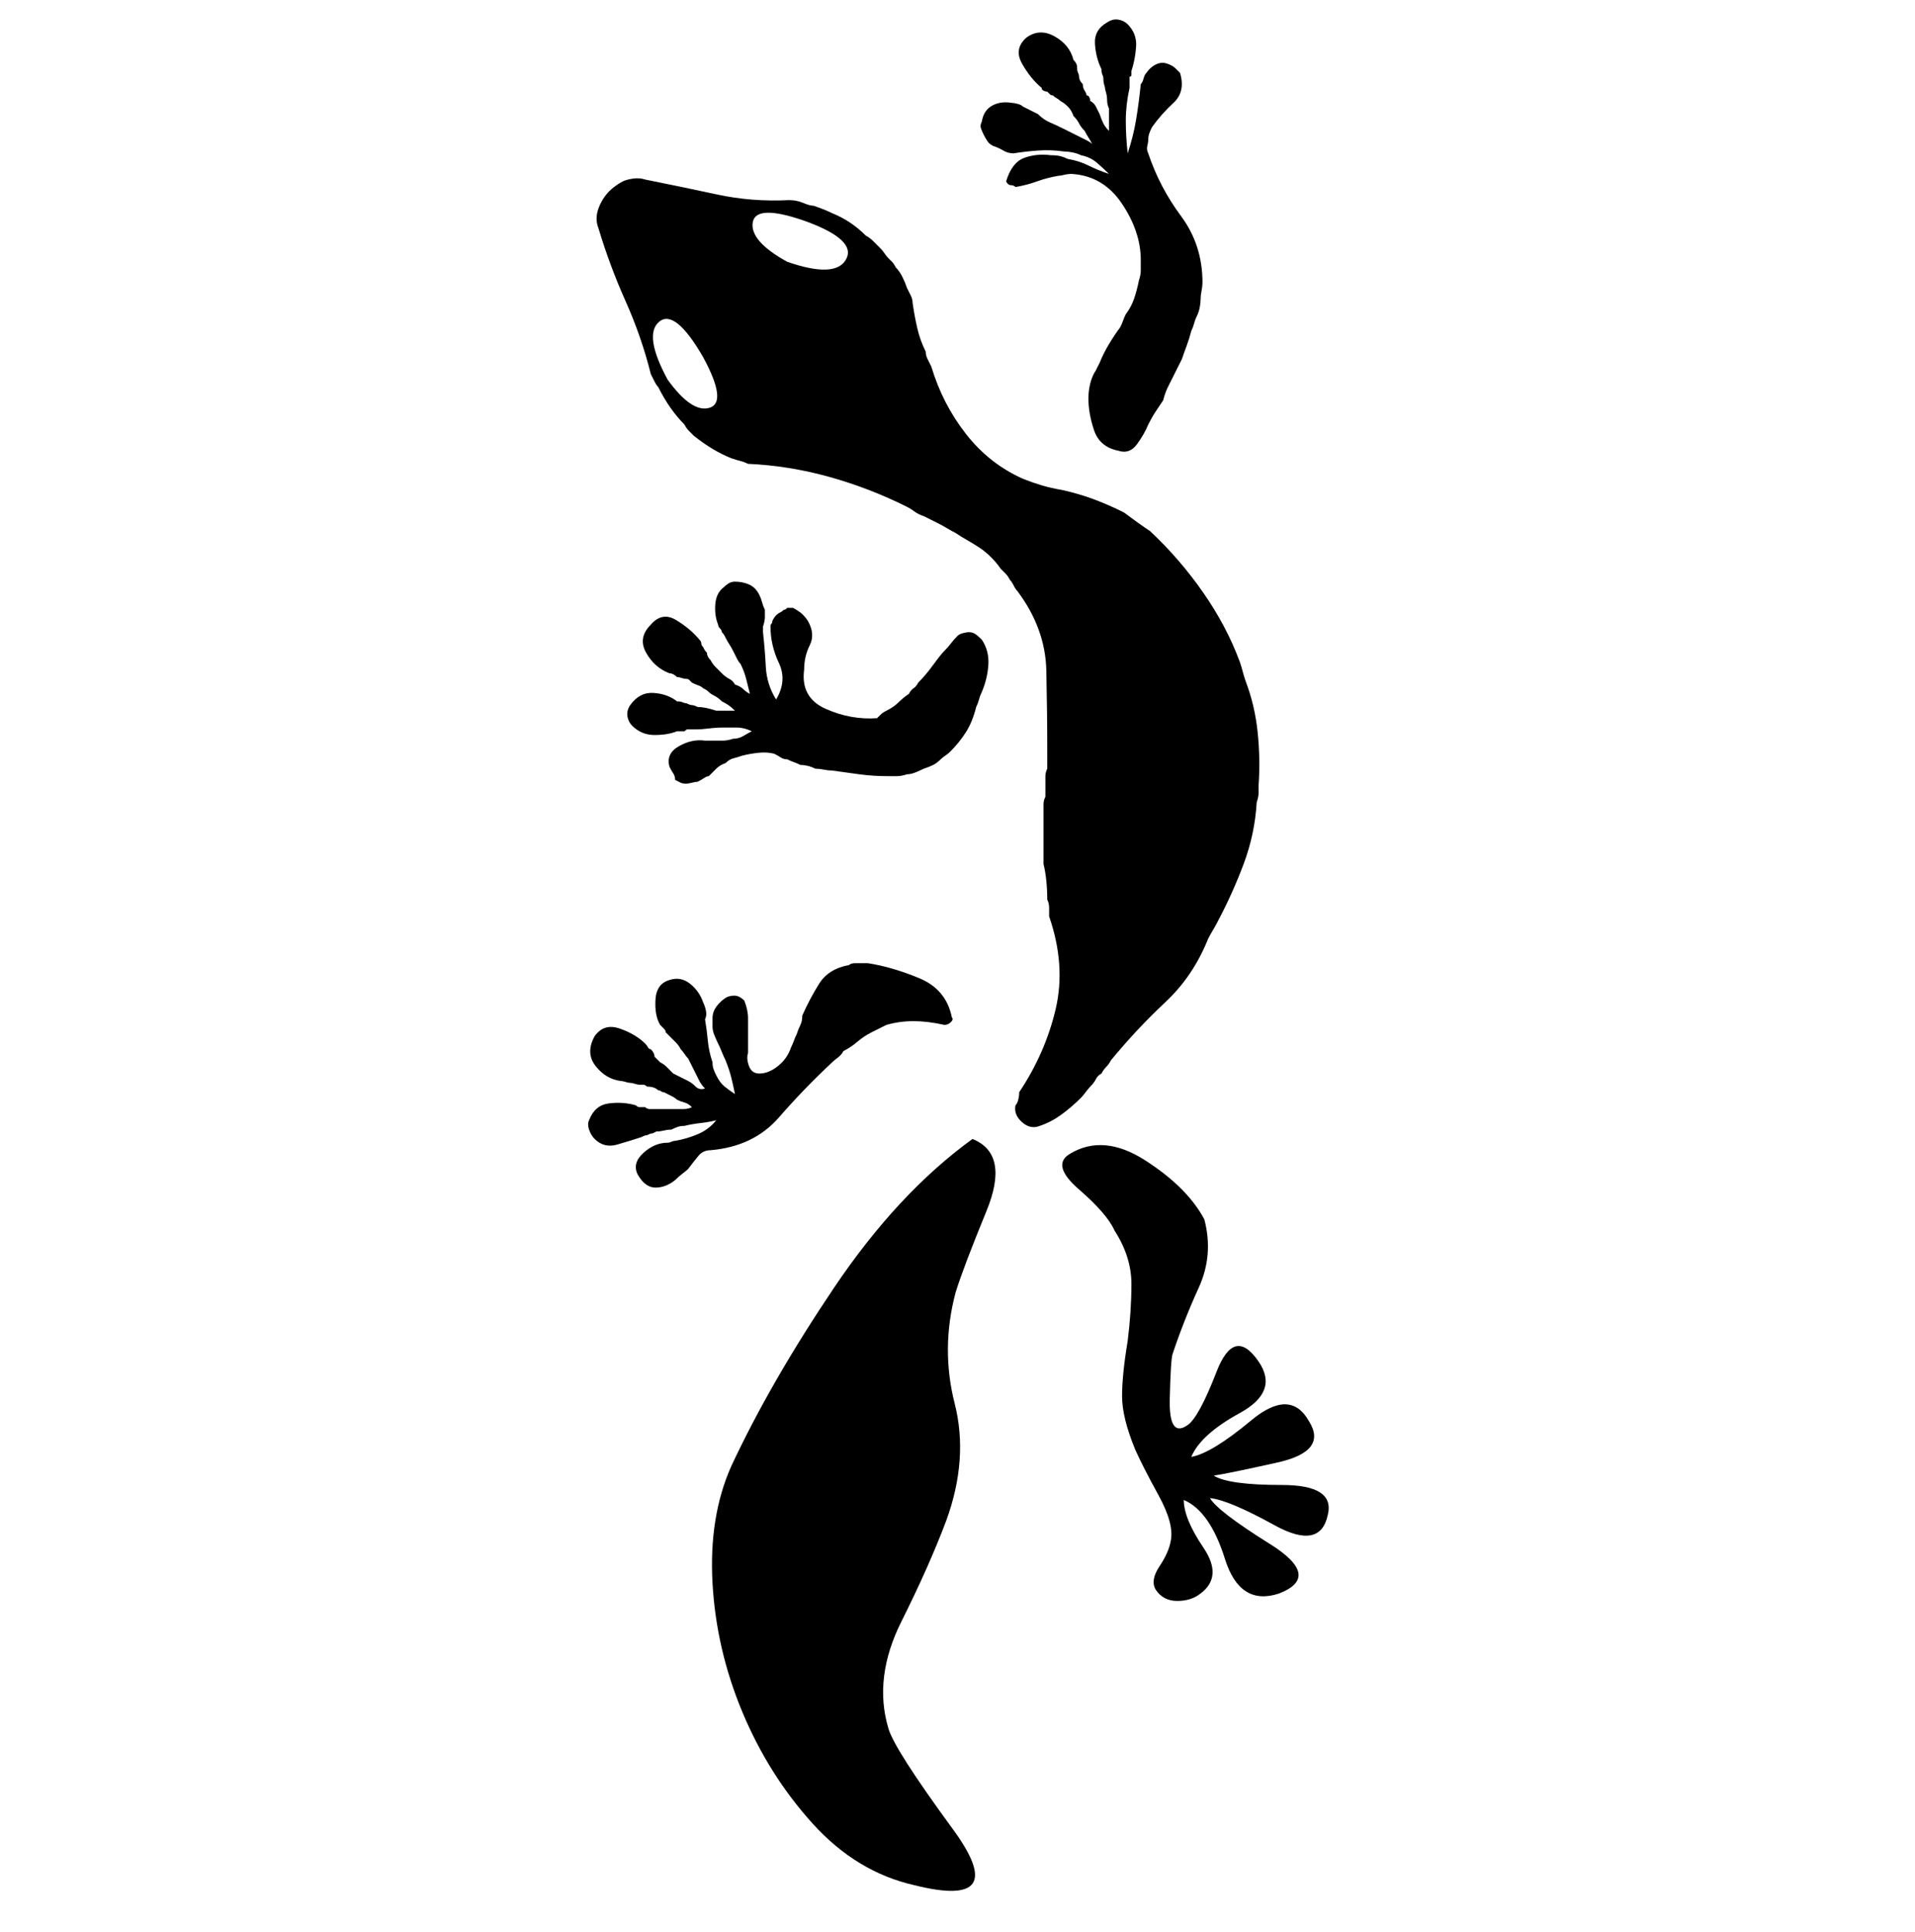 <svg viewBox="0 0 1024 1033" fill="#000" xmlns="http://www.w3.org/2000/svg"><path d="M644 652q5 19-3 36.5-8 17.5-14 35.5-1 3-1.5 24-0.5 21 9.5 14 6-4 15.5-28.5 9.5-24.5 22.5-5.5 11 16-10 27.5-21 11.5-26 23.5 11-2 32-19.5 21-17.5 31 0.5 10 16-17 22-27 6-34 7 8 5 36.5 5 28.5 0 24.5 16-4 19-28.5 5.5-24.5-13.5-34.5-14.5 4 7 32 24.5 28 17.5 5 26.5-21 7-29-18.5-8-25.5-22-31.5 0 10 10.5 25.5 10.5 15.5-1.5 24.5-5 4-12.5 4-7.5 0-11.5-6-3-5 2-12.5 5-7.5 6-13.5 2-9-6.5-24.5-8.5-15.5-12.5-24.5-7-17-7-28.5 0-11.5 3-29.5 2-16 2-30.5 0-14.5-9-28.5-4-9-19-22-15-13-5-19 18-11 40.5 3.5 22.5 14.5 31.5 31.5l0 0z m-190-136q-11 2-16 10-5 8-9 17 0 3-1 5-1 2-2 5-1 2-1.5 3.5-0.5 1.5-1.5 3.5-2 6-7 10-5 4-10 4-4 0-5.5-4-1.5-4-0.5-7 0-3 0-5.5 0-2.5 0-4.5 0-4 0-8.5 0-4.5-2-9.5-2-2-4-2.5-2-0.5-5 0.5-2 1-4 3-2 2-3 4-1 2-1 4.5 0 2.5 0 4.5 0 2 1 4.5 1 2.5 2 4.5 1 2 2 4.5 1 2.5 2 4.5 2 5 3 9 1 4 2 9-3-2-5.5-4-2.5-2-4.5-6-1-2-1.5-3.5-0.5-1.5-0.5-3.5-2-6-2.5-11.5-0.5-5.5-1.5-11.5 1-2 0.5-4.5-0.5-2.5-1.5-4.5-2-6-7-10-5-4-11-2-7 2-7.5 10.5-0.5 8.5 2.5 13.5 1 1 2 2 1 1 1 2 1 1 1.5 1.5 0.5 0.5 1.5 1.5 1 1 2.5 2.5 1.5 1.5 2.5 3.5 1 1 2 2.5 1 1.5 2 2.5 1 2 2 4 1 2 2 4 1 2 2 4 1 2 3 4-3 1-5-1-2-2-4-3-2-1-4-2-2-1-4-2-2-2-3.5-3.5-1.5-1.5-3.5-2.5-1-1-1.5-1.5-0.5-0.5-1.5-1.5 0-1-0.5-2-0.5-1-1.5-2-1 0-1.5-1-0.5-1-1.5-2-5-5-13.5-8-8.5-3-13.5 4-5 9 0.5 16 5.5 7 13.5 8 1 0 2.5 0.5 1.5 0.5 2.5 0.5 1 0 2.5 0.5 1.5 0.5 2.5 0.5 1 0 2 0 1 0 2 1 2 0 3.5 0.5 1.5 0.5 2.5 1.5 1 0 1.5 0.5 0.5 0.5 1.5 0.5 2 1 4 2 2 1 3 2 2 1 4 1.5 2 0.5 4 2.5-2 1-4.5 1-2.5 0-4.5 0-3 0-5.5 0-2.5 0-4.5 0-2 0-3.5 0-1.5 0-2.5-1-2 0-3 0-1 0-2-1-7-2-14.5-1-7.5 1-10.5 9-1 2 0 5 1 3 3 5 5 5 12 3 7-2 13-4 0 0 1-0.5 1-0.5 2-0.5 0 0 1-0.5 1-0.5 2-0.5 0 0 1-0.5 1-0.5 1-0.5 2 0 4-0.5 2-0.5 4-0.5 2-1 3.5-1.5 1.5-0.5 3.5-0.5 4-1 8.5-1.5 4.5-0.5 8.5-1.5-4 5-10 7.5-6 2.5-12 3.5-1 0-2 0.5-1 0.5-2 0.5-7 0-13 5.5-6 5.5-3 11.5 4 7 9.5 7 5.5 0 10.5-4 2-2 4-3.5 2-1.5 3-2.5 3-4 5.5-7 2.5-3 6.5-3 23-2 36.5-17.5 13.5-15.5 28.5-29.5 1-1 3-2.5 2-1.5 3-3.5 4-2 7.5-5 3.5-3 7.5-5 2-1 4-2 2-1 4-2 7-2 14.5-2 7.5 0 16.5 2 2 0 3.5-1.5 1.5-1.5 0.5-2.5-3-15-17.5-21-14.5-6-27.5-8-4 0-6.5 0-2.5 0-3.5 1l0 0z m66 93q20 8 7.5 38.5-12.5 30.5-16.5 43.5-8 30-0.5 59.5 7.5 29.5-4.5 62.5-9 24-24 54-15 30-7 57 3 11 34.5 54 31.5 43-20.5 30-31-7-54.5-33-23.5-26-37.5-59.5-14-33.5-16-69-2-35.5 10-62.5 21-45 55-95.5 34-50.5 74-79.5l0 0z m-51-225q-14 1-27.5-5-13.5-6-11.5-21 0-7 3-13 3-6-1-13-2-3-4-4.5-2-1.5-4-2.5-1 0-2 0-1 0-1 0-1 1-1.5 1-0.5 0-1.5 1-2 1-3 2-1 1-2 3 0 1-0.5 1.5-0.5 0.5-0.5 1.5 0 10 4.5 19.5 4.5 9.5-1.5 19.5-5-8-5.5-17.5-0.5-9.5-1.5-18.5 0-1 0-1.5 0-0.5 0-1.5 1-3 1-5 0-2 0-4-1-2-1.5-4-0.5-2-1.5-4-2-4-5.5-5.5-3.5-1.5-7.5-1.5-2 0-3.5 1-1.5 1-2.5 2-4 3-4.5 9-0.5 6 1.5 11 0 1 1 2 1 1 1 2 1 1 1.5 2 0.5 1 0.5 1 1 2 2 3.5 1 1.5 2 3.5 1 2 2 4 1 2 2 3 2 4 3 8 1 4 2 8-2-1-3.5-2.5-1.5-1.5-4.5-2.5-1-2-3-3-2-1-4-3-2-2-3.5-3.5-1.5-1.5-2.5-3.5-1-1-1.5-2-0.5-1-0.5-2-1-1-1.5-2-0.5-1-0.5-1-1-1-1-2 0-1-1-2-5-6-12.5-10.5-7.5-4.5-13.5 2.5-7 7-2.5 15 4.5 8 12.5 11 1 0 2 0.5 1 0.5 2 1.5 1 0 2.5 0.5 1.5 0.5 2.5 0.5 1 0 1.5 0.5 0.5 0.5 1.5 1.5 2 1 3.5 1.5 1.5 0.5 2.5 1.5 0 0 1 0.5 1 0.5 2 1.5 1 1 3 2 2 1 4 3 2 1 3.5 2 1.5 1 3.5 3-3 0-5.5 0-2.5 0-4.5 0-3-1-5.5-1.5-2.5-0.5-4.5-0.5-2-1-3-1-1 0-3-1-1 0-2-0.5-1-0.5-3-0.5-5-4-12.5-4.5-7.5-0.5-12.5 6.5-2 3-1.5 6 0.5 3 2.5 5 5 5 12 5 7 0 12-2 1 0 2 0 1 0 2 0 1-1 1.5-1 0.5 0 1.5 0 1 0 1.5 0 0.5 0 1.5 0 3 0 7-0.5 4-0.5 8-0.5 2 0 4 0 2 0 3 0 2 0 4 0.5 2 0.5 4 1.5-2 1-4.5 2.5-2.5 1.5-5.5 1.5-3 1-5.5 1-2.5 0-5.5 0-1 0-2 0-1 0-2 0-7-1-14 3-7 4-5 11 1 2 2 3.5 1 1.5 1 3.5 2 1 3 1.5 1 0.5 3 0.5 1 0 3-0.5 2-0.5 3-0.5 2-1 3.5-2 1.5-1 2.5-1 2-2 4-4 2-2 5-3 2-2 4-2.5 2-0.5 5-1.5 4-1 8.5-1.5 4.5-0.5 8.5 0.5 2 1 3.5 2 1.5 1 3.5 1 2 1 3.5 1.5 1.5 0.5 3.5 1.5 2 0 4 0.5 2 0.5 4 1.5 2 0 4.5 0.5 2.5 0.5 4.5 0.5 7 1 14.5 2 7.5 1 15.5 1 2 0 4.5 0 2.5 0 5.5-1 2 0 4.5-1 2.5-1 4.5-2 3-1 5-2 2-1 4-3 1-1 2.5-2 1.5-1 2.5-2 5-5 8.5-10.5 3.5-5.5 5.5-13.5 1-2 1.5-4 0.5-2 1.5-4 3-7 3.5-14.5 0.5-7.5-3.5-13.5-2-2-3.5-3-1.5-1-3.5-1-1 0-3 0.5-2 0.5-3 1.5-2 2-3.5 4-1.5 2-3.5 4-2 2-6 7.5-4 5.5-8 9.5-1 2-2.5 3-1.5 1-2.5 3-3 2-5.5 4.5-2.5 2.5-6.5 4.5-2 1-3 2-1 1-2 2l0 0z m119-190q2-5 5-10 3-5 6-9 1-2 1.5-3.5 0.5-1.5 1.5-3.5 3-4 4.5-8.5 1.5-4.5 2.5-9.5 1-3 1-5.5 0-2.5 0-5.5 0-15-10-30-10-15-27-16-2 0-4 0.5-2 0.5-3 0.5-6 1-11.5 3-5.5 2-11.5 3-1-1-2.5-1-1.5 0-2.5-2 3-10 9.5-12.5 6.5-2.5 14.5-1.5 3 0 5 0.5 2 0.5 4 1.5 6 1 11 3.5 5 2.5 11 4.5-3-3-6.5-6-3.5-3-8.5-4-2-1-4.5-1.5-2.5-0.5-4.5-0.5-7-1-14-0.5-7 0.5-13 1.5-3 0-5.5-1.5-2.5-1.5-5.5-2.5-2-1-3-2.5-1-1.5-2-3.5-1-2-1.5-3.5-0.5-1.5 0.5-3.5 1-6 5.5-8.5 4.5-2.5 10.5-1.5 1 0 3 0.5 2 0.5 3 1.5 2 1 4 2 2 1 4 2 3 3 6.5 4.5 3.5 1.5 7.5 3.5 2 1 4 2 2 1 4 2 2 1 4 2 2 1 3 2-1-2-2-3.5-1-1.5-2-3.5-2-2-3-4-1-2-3-4-1-3-3-5-2-2-4-3-1-1-2-1.5-1-0.5-2-1.5-1 0-1.5-0.5-0.5-0.5-1.5-1.5-1 0-2-0.5-1-0.5-1-1.5-6-5-10.5-13-4.5-8 2.5-14 7-5 15-0.5 8 4.5 10 12.5 1 1 1.5 2 0.5 1 0.5 3 0 1 0.5 2 0.5 1 0.5 2 0 1 0.5 2 0.5 1 1.5 2 0 2 1 3.5 1 1.5 1 2.5 1 0 1.5 1 0.5 1 0.5 2 2 1 3 3 1 2 2 4 1 3 2 5 1 2 3 4 0-3 0-6 0-3 0-6-1-2-1-4.5 0-2.5-1-5.5 0-1-0.5-2.5-0.5-1.5-0.5-3.5 0-1-0.5-2-0.5-1-0.5-3-3-6-3.5-13.5-0.5-7.5 6.5-11.5 3-2 6-1.5 3 0.5 5 2.5 5 5 4.5 12-0.5 7-2.5 13 0 1 0 2 0 1-1 1 0 1 0 2 0 1 0 2 0 0 0 1 0 1 0 1-2 9-2 17.5 0 8.5 1 17.5 3-9 4.5-18 1.5-9 2.5-19 1-1 1.5-3 0.5-2 1.5-3 2-3 5-4.5 3-1.5 6-0.5 3 1 4.5 2.5 1.5 1.5 2.5 2.5 3 10-3.5 16-6.5 6-11.5 13-1 2-1.5 3.5-0.5 1.5-0.5 3.5 0 1-0.5 3-0.5 2 0.5 4 6 18 17.5 33.5 11.5 15.5 11.5 35.5 0 2-0.5 4.5-0.5 2.5-0.5 4.5 0 2-0.5 4.5-0.5 2.5-1.5 4.5-1 2-1.5 4-0.5 2-1.5 4-1 4-2.5 8-1.5 4-2.5 7-1 2-2 4-1 2-2 4-2 4-3.5 7-1.5 3-2.5 7-2 3-4 6-2 3-4 7-2 5-6 10.5-4 5.5-10 3.5-10-2-13-11-3-9-3-17 0-4 1-8 1-4 3-7 1-2 1.5-3 0.5-1 0.5-1l0 0z m78 170q-1-3-1.5-5-0.5-2-1.5-5-7-19-19.5-37-12.5-18-28.5-33-3-2-6.5-4.5-3.5-2.5-7.5-5.5-8-4-16-7-8-3-17-5-6-1-11-2.5-5-1.5-10-3.5-18-8-30.5-24-12.5-16-18.5-36-1-2-2-4-1-2-1-4-3-6-4.5-12.5-1.5-6.5-2.5-13.5 0-2-1-4-1-2-2-4-1-3-2.5-6-1.5-3-3.5-5-1-2-2-3-1-1-2-2-1-1-2-2.5-1-1.5-2-2.5-2-2-4-4-2-2-4-3-4-4-8.5-7-4.5-3-9.5-5-2-1-4.5-2-2.5-1-5.5-2-2 0-5.5-1.5-3.5-1.5-7.5-1.5-20 1-38.5-3-18.5-4-38.5-8-3-1-6.5-0.5-3.5 0.5-5.5 1.5-2 1-4 2.5-2 1.5-3 2.5-4 4-6 9.5-2 5.5 0 10.5 6 20 14.5 39 8.5 19 13.5 39 1 2 2 4 1 2 2 3 3 6 6.5 11 3.5 5 7.5 9 1 2 2.5 3.5 1.5 1.5 2.5 2.5 5 4 10 7 5 3 10 5 3 1 5 1.5 2 0.5 4 1.5 22 1 43.5 7 21.5 6 41.5 16 2 1 4 2.5 2 1.5 5 2.5 2 1 4 2 2 1 4 2 2 1 4.5 2.5 2.5 1.5 4.5 2.5 3 2 6.5 4 3.5 2 6.5 4 3 2 6 5 3 3 5 6 1 1 2.5 2.5 1.5 1.5 2.5 3.5 1 1 2 3 1 2 2 3 15 20 15.5 42.5 0.5 22.5 0.5 44.5 0 2 0 4 0 2 0 4-1 2-1 4 0 2 0 4 0 2 0 4 0 2 0 3-1 2-1 4 0 2 0 4 0 5 0 9.5 0 4.5 0 9.5 0 2 0 4 0 2 0 5 1 4 1.5 9 0.5 5 0.5 10 1 2 1 4.5 0 2.5 0 4.5 9 26 3.5 49.5-5.5 23.5-19.5 44.5 0 2-0.5 4-0.5 2-1.5 3-1 5 3.5 9 4.5 4 9.5 2 6-2 11.5-6 5.5-4 10.5-9 1-1 2.5-3 1.5-2 2.5-3 2-2 3-4 1-2 3-3 1-2 2.5-3.5 1.5-1.5 2.5-3.5 14-17 29-31 15-14 23-34 1-2 2.5-4.5 1.5-2.5 2.5-4.5 8-15 14-31 6-16 7-33 1-3 1-5 0-2 0-4 1-14-0.5-28.5-1.5-14.5-6.5-27.5l0 0z m-309-161q-13-24-4.5-31 8.5-7 23.5 19 13 24 3.5 27-9.5 3-22.5-15z m64-63q-20-11-18.5-21 1.5-10 27.5-1 28 10 22.5 20.5-5.5 10.5-31.5 1.5z"/></svg>